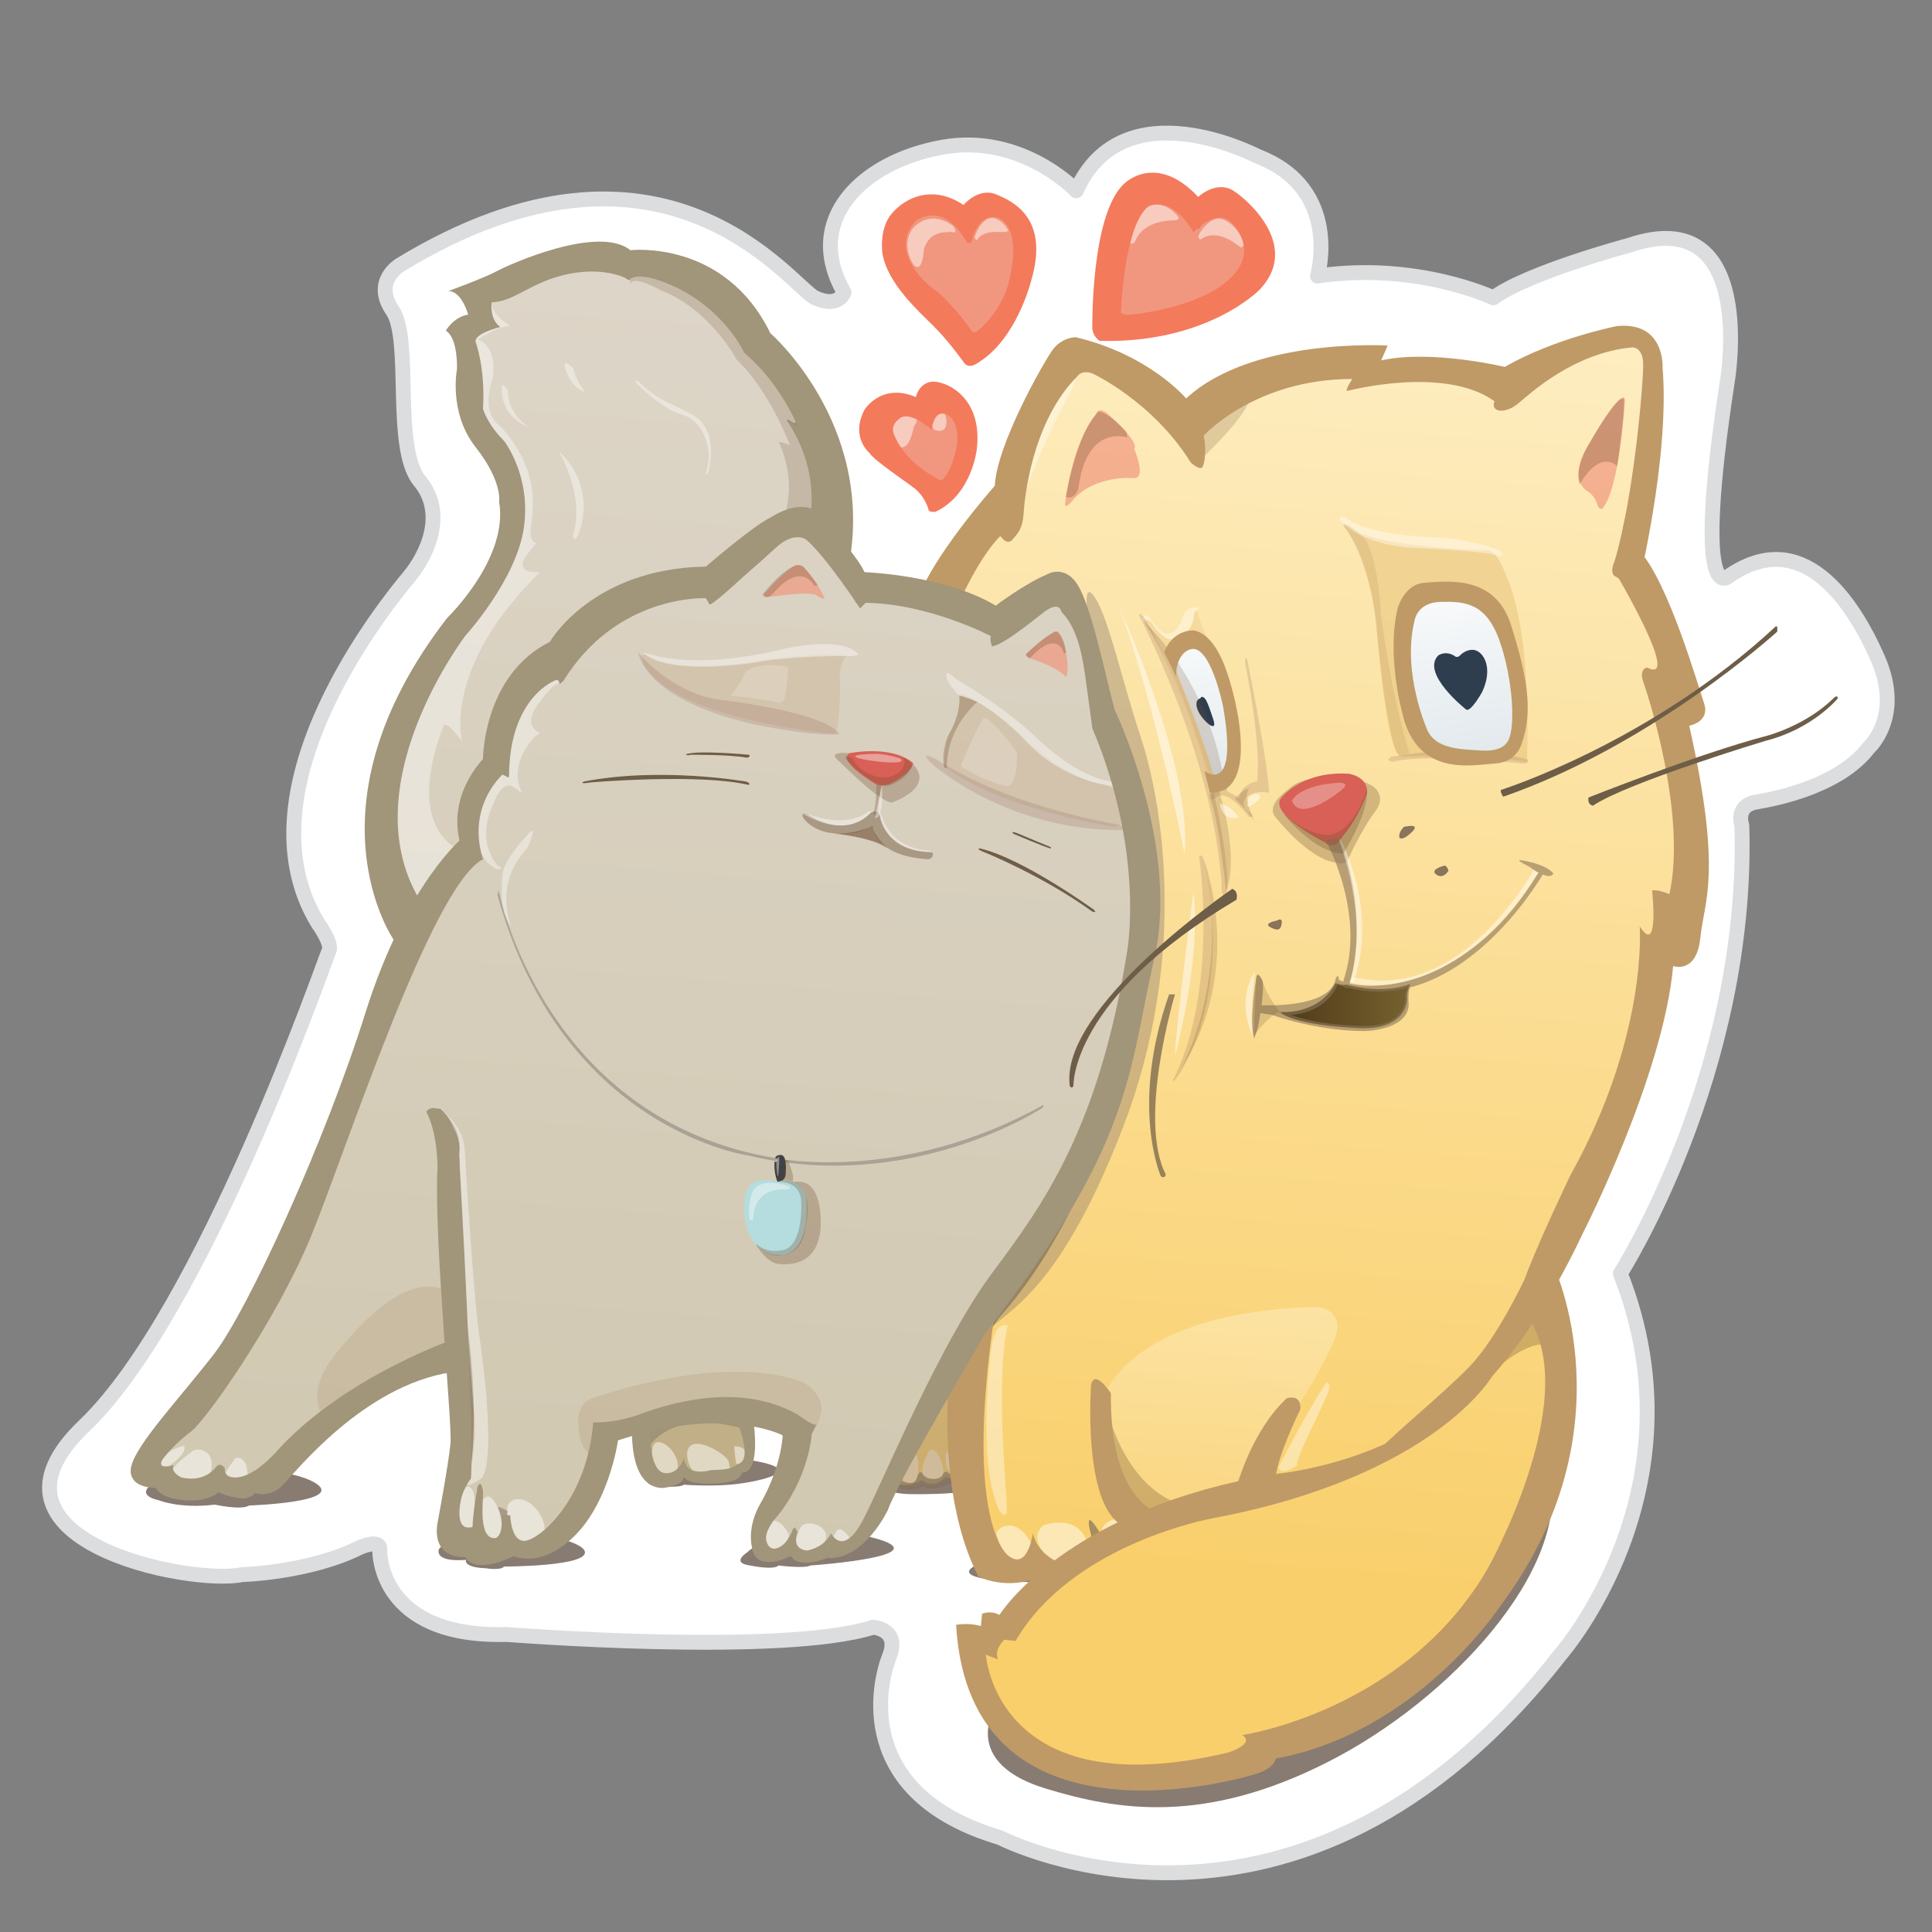 <?xml version="1.0" encoding="utf-8"?>
<!-- Generator: Adobe Illustrator 16.0.4, SVG Export Plug-In . SVG Version: 6.00 Build 0)  -->
<!DOCTYPE svg PUBLIC "-//W3C//DTD SVG 1.1//EN" "http://www.w3.org/Graphics/SVG/1.1/DTD/svg11.dtd">
<svg version="1.1" xmlns="http://www.w3.org/2000/svg" xmlns:xlink="http://www.w3.org/1999/xlink" x="0px" y="0px" width="130px"
	 height="130px" viewBox="0 0 130 130" enable-background="new 0 0 130 130" xml:space="preserve">
<rect x="0" y="0" width="130" height="130" fill="#808080" stroke="none"/>
<g id="line">
	<g>
		<path fill="#FFFFFF" stroke="#DCDDDE" stroke-linecap="round" stroke-linejoin="round" stroke-miterlimit="10" d="M25.555,104.366
			c0,0-0.122,5.857,8.542,5.614c0,0,18.55,1.464,24.652-0.488c0,0,1.831,0.122,1.099,1.953s-2.441,9.275,7.444,12.204
			c0,0,20.015,10.373,37.71-12.326c0,0,9.763-11.105,4.027-25.628c0,0,8.665-13.546,8.177-30.144c0,0-0.488-1.342,0.977-1.586
			c1.464-0.244,5.614-1.099,7.566-3.661c0,0,2.318-2.075,0.61-5.98s-5.125-9.031-10.129-5.492c0,0-2.318,1.953,0-13.18
			c0,0,2.075-12.082-6.59-9.153c0,0-6.834,1.831-9.153,3.54c0,0-5.147-2.448-11.838-1.465c0,0,1.708-5.858-4.027-8.054
			c0,0-9.031-4.76-12.204,2.318c0,0-3.661-3.905-9.031-2.929c-5.37,0.976-9.397,4.881-6.59,9.763c0,0-0.366,1.098-1.953,0.366
			c-1.587-0.732-10.129-13.059-27.947-2.197c0,0-1.831,1.098-0.488,3.051c1.343,1.953,0,9.275,1.831,11.472
			c1.831,2.197,0.488,5.004-0.732,6.468c-1.221,1.464-11.716,14.156-6.102,23.31c0,0,0.977,1.342,0.732,1.831
			c-0.244,0.488-8.421,24.286-16.476,31.974s7.079,10.739,10.618,10.007c0,0,4.515-0.122,7.933-1.831c0,0,1.373-0.61,1.342,0.122
			V104.366z"/>
	</g>
</g>
<g id="Stickers">
	<path opacity="0.6" fill="#372314" enable-background="new    " d="M10.058,100.007c0,0-0.845,0.616,0.677,0.957
		c0,0,1.352,0.563,3.72,0.281c0,0,1.802,0.395,2.31,0.057c0,0,6.762-0.223,4.34-1.579C18.68,98.372,11.073,98.709,10.058,100.007z"
		/>
	<path opacity="0.6" fill="#372314" enable-background="new    " d="M29.539,104.229c0,0-0.426,0.901,1.823,0.732
		c0,0-0.242,0.508,1.338,0.564c0,0,0.972,0.167,1.216-0.115c0,0,5.901,0.001,5.415-1.069
		C38.843,103.271,31.362,102.143,29.539,104.229z"/>
	<path opacity="0.6" fill="#372314" enable-background="new    " d="M50.303,104.435c0,0-1.182,0.73,0.169,0.902
		c0,0,1.58,0.339,1.916,0c0,0,1.747,0.225,2.143,0c0,0,9.748-0.674,3.549-2.027C58.08,103.308,51.542,103.083,50.303,104.435z"/>
	<path opacity="0.6" fill="#372314" enable-background="new    " d="M44.065,99.085c0,0-1.69,0.959,1.014,0.959
		c0,0,0.819,0,0.931-0.143c0,0,1.804,0.143,3.409-0.027c1.606-0.168,5.24-0.956,1.015-1.632S44.15,98.833,44.065,99.085z"/>
	<path opacity="0.6" fill="#372314" enable-background="new    " d="M59.38,99.734c0,0-0.211,0.76,1.858,0.803
		c2.072,0.043,6.171-0.127,4.987-1.1C65.044,98.466,60.225,97.873,59.38,99.734z"/>
	<path opacity="0.6" fill="#372314" enable-background="new    " d="M67.233,104.77c0,0-4.567,1.164,0,1.584
		c4.567,0.419,7.456-0.468,4.893-1.956C69.563,102.905,68.724,104.631,67.233,104.77z"/>
	<path opacity="0.6" fill="#372314" enable-background="new    " d="M66.598,115.706c0.006,0.198-1.204,3.115,3.71,4.625
		c4.916,1.51,10.733,2.437,19.008-1.754c8.278-4.188,16.301-12.953,14.997-19.382C104.313,99.195,66.449,111.077,66.598,115.706z"/>
	
		<linearGradient id="SVGID_1_" gradientUnits="userSpaceOnUse" x1="255.772" y1="-426.434" x2="264.07" y2="-316.183" gradientTransform="matrix(1 0 0 -1 -173 -320)">
		<stop  offset="0" style="stop-color:#F9CF6B"/>
		<stop  offset="1" style="stop-color:#FFF6DA"/>
	</linearGradient>
	<path fill="url(#SVGID_1_)" d="M63.282,41.884c0,0,3.045-6.425,4.736-8.002c0,0,0.705-3.72,2.733-6.763
		c0,0,1.352-2.029,1.268-2.959c0,0,0.337-0.366,1.015,0.085c0,0,4.847,2.197,6.707,5.072c0,0,4.34-4.396,11.891-4.339l-0.17,0.676
		c0,0,5.693-1.24,9.917,1.071l0.509-0.113c0,0,3.884-3.944,8.791-3.606c0,0,0.688,0.142,0.35,1.409c0,0-0.169,2.536-0.337,3.677
		c-0.173,1.141-0.762,7.819-1.606,9.637c0,0,3.396,5.564,3.28,8.833c0,0-0.282,0.394-1.015-0.451c0,0,3.608,10.652,0.901,16.457
		l-0.337-0.676c0,0-0.171,2.479-0.621,2.141c0,0-0.478,5.944-3.269,11.607c0,0-1.636,3.438-1.918,4.396l-0.393,0.282
		c0,0-1.522,5.129-2.366,6.143c0,0,3.492,2.198,0.956,13.186c0,0-0.845,2.088-1.465,2.706c0,0-1.804,5.917-7.326,10.259
		c0,0-4.339,3.549-10.2,4.956c0,0-4.455,3.271-11.385,1.973c0,0-7.832-0.62-8.734-9.467l1.297,0.452c0,0-0.17-1.747,0.958-1.241
		c0,0,1.973-2.762,3.495-3.721c0,0-0.734-0.392-1.017-0.847c0,0,0.337,1.579-1.917,0.905c0,0-1.747-0.058-2.536-6.425
		c0,0-1.183,0.563-1.806,0.169c0,0-0.788,0.902-1.634,0.224c0,0-1.352,0.904-2.311-0.224C58.774,98.241,56.915,53.269,63.282,41.884
		z"/>
	<path opacity="0.4" fill="#8D796C" enable-background="new    " d="M73.173,41.32c0,0-0.339-2.48,0.564-1.014
		c0.9,1.464,1.804,5.635,3.04,9.355c1.241,3.72,3.385,14.314-1.24,26.263c-4.621,11.947-8.23,12.286-9.467,14.087
		C66.073,90.011,71.258,48.195,73.173,41.32z"/>
	
		<linearGradient id="SVGID_2_" gradientUnits="userSpaceOnUse" x1="214.934" y1="-424.797" x2="222.541" y2="-325.389" gradientTransform="matrix(1 0 0 -1 -173 -320)">
		<stop  offset="0" style="stop-color:#D1C8B1"/>
		<stop  offset="1" style="stop-color:#DFD7CB"/>
	</linearGradient>
	<path fill="url(#SVGID_2_)" d="M31.274,22.893c0,0,0.787,0.957,0.787,4.508c0,0,0.17,1.297,0.845,1.748c0,0,1.325,0.931,1.537,3.34
		c0,0,0.761,3.254,0.168,4.48c0,0-0.886,2.367-2.746,4.228c0,0-3.24,3.902-3.634,6.326c0,0-0.382,1.366-0.846,2.126
		c0,0-3.042,7.312,0.34,12.596c0,0-0.889,3.17-1.27,4.057c-0.38,0.888-3.972,11.427-4.875,13.456c0,0-5.467,11.95-7.891,14.596
		c0,0-1.733,2.17-2.367,2.676c0,0-1.86,2.579-0.509,2.579c0,0,2.41,1.311,3.89,0.169c0,0,1.562,0.889,2.24,0.084
		c0,0,1.014,0.467,1.564-0.423c0,0,5.874-7.48,12.934-8.325c0,0,0.381,6.002-0.043,8.2c0,0-0.887,0.548-0.93,2.578
		c0,0-0.083,1.648,0.675,1.606l0.974-0.086c0,0,0.549,0.973,1.224,0.847c0,0,0.508-0.127,0.803-0.717c0,0,1.186,1.522,2.58-0.298
		c0,0,2.663-1.1,4.056-6.974c0,0,2.073-0.38,2.706-0.632c0,0,6.212-1.989,10.44,0.294c0,0-0.169,3.171-2.324,6.043
		c0,0-1.185,1.986,0.167,2.663c0,0,0.889,0.173,1.481-0.757c0,0,0.253,1.523,2.24,0.549c0,0,1.563,0.717,2.831-1.607
		c1.268-2.325,3.381-6.271,4.283-7.624c0.902-1.354,5.185-7.948,6.594-9.635c0,0,4.002-5.864,6.115-13.046
		c0,0,3.185-9.722,1.436-16.597c0,0-1.013-5.297-2.254-7.946c0,0-0.563-1.973-0.79-2.818c0,0-1.013-4.62-2.646-5.016
		c0,0-2.763,1.578-3.608,2.705c0,0-5.017-2.763-9.694-2.648c0,0-2.309-3.325-3.211-4.228c0,0,0.845-4.507-0.789-7.494
		c0,0-1.184-2.987-3.269-4.734c0,0-0.451-0.508-0.564-1.184c0,0-1.577-2.819-5.354-4.059c0,0-2.056-0.55-2.351,0.042
		c0,0-1.015-1.479-5.113-0.127c0,0-2.2,1.015-3.468,1.184c0,0-1.564,0.253-1.478,0.633c0,0,0.59,0.845,0.675,1.438
		C32.837,21.667,31.441,22.555,31.274,22.893z"/>
	<path fill="#C1B087" d="M43.488,95.636c0,0-0.597,3.56,1.184,4.039c0,0,1.144,0.316,1.303-0.602c0,0,0.415,0.792,2.292,0.508
		c0,0,1.112,0.062,1.4-0.574c0,0,0.858,0.189,0.763-1.271l-0.255-2.705C50.174,95.032,46.599,94.551,43.488,95.636z"/>
	<g opacity="0.7">
		<path fill="#817258" d="M67.031,42.843c0,0,2.197-2.368,4.142-3.213c0,0,1.774,0.169,3.381,7.523c0,0,0.843,2.537,1.184,3.381
			c0.338,0.846,2.786,7.947,1.521,14.541c0,0-2.141,14.792-10.029,23.585c0,0-4.169,5.862-5.41,8.341c0,0-0.79,0.112,0-1.015
			c0,0,5.522-9.018,8.002-11.946c0,0,3.384-5.158,5.41-12.061c0,0,2.255-8.116,1.578-13.076c0,0-0.675-6.425-2.256-9.919
			c0,0-0.93-2.508-1.438-4.958c0,0-0.255-1.86-1.522-3.043c0,0-0.423-0.675-1.268,0.085c0,0-2.875,2.45-3.299,2.197
			C67.031,43.265,66.523,43.181,67.031,42.843z"/>
		<path fill="#817258" d="M57.816,39.8c0,0,6.002,0.507,9.637,2.789l-0.422,0.254c0,0-4.313-2.453-9.468-2.368L57.816,39.8z"/>
		<path fill="#817258" d="M47.85,39.813c0,0,2.395-2.448,4.79-3.972c0,0,1.141-0.925,2.014,0c0,0,2.774,2.83,3.593,4.3
			c0,0-0.494,0.833-0.683,0.335c0,0-1.821-3.058-3.236-4.309c0,0-0.49-0.815-1.415,0c0,0-3.263,3.211-4.951,4.027
			C47.959,40.194,47.579,40.357,47.85,39.813z"/>
		<path fill="#817258" d="M48.349,39.404c-8.171,0.676-10.821,5.467-10.821,5.467s-3.269,1.297-4.113,6.594
			c0,0-2.537,3.269-1.408,5.692c0,0,0.9,1.634,0.225-0.056c0,0-0.845-2.31,1.408-5.016c0,0,0.168-0.282,0.451,0.197l0.14,0.029
			c0,0-0.59-4.819,3.297-6.848l0.086,0.55c0,0,0.083,0.169,0.253-0.296c0,0,2.761-5.579,10.2-5.917L48.349,39.404z"/>
		<path fill="#817258" d="M31.78,56.199c0,0-3.804,3.043-5.156,8.876c0,0-1.269,3.55-2.113,5.749c0,0-1.607,4.479-2.622,7.354
			c-1.015,2.874-7.017,15.131-9.13,17.076c0,0-2.706,2.283-2.706,4.227c0,0-0.084,0.395,0.817,0.45c0,0,0.339,0.509,2.931,0.509
			c0,0,0.846-0.06,0.958-0.343c0,0,0.169,0.395,1.521,0.343c0,0,0.563,0,0.789-0.452c0,0,0.62,0.452,1.352-0.171
			c0,0,4.959-6.932,12.624-8.451c0,0,0.675-0.45-0.17-0.395c0,0-8.002,1.747-12.792,8.68c0,0-0.226,0.507-0.901-0.112l-0.028-0.353
			c0,0-0.042-0.253-0.254,0.255c0,0-0.169,0.717-1.014,0.509c0,0-1.227,0.128-0.804-0.801c0,0,0-0.423-0.295-0.044
			c0,0-0.169,1.015-1.648,0.845c0,0-2.24,0.086-1.817-0.931l0.126-0.295c0,0-0.718,0.801-1.014,0.591c0,0-0.127-1.356,2.353-3.326
			c0,0,6.904-8.848,10.707-20.514c0,0,2.199-6.596,2.875-8.368c0,0,0.902-1.888,1.241-3.579c0,0,0.958-4.396,4.396-6.369
			L31.78,56.199z"/>
		<path fill="#817258" d="M27.468,62.792c0,0-3.381-7.017,0-13.609c0,0,0.424-0.649,0.48-1.325c0,0-0.339-1.86,4.283-7.326
			c0,0,3.155-3.55,2.421-5.805c0,0-0.562-2.198-0.675-3.438c0,0-0.169-1.465-1.464-2.198c0,0-0.845-1.408-0.676-3.72
			c0,0,0.225-1.521-0.621-2.311c0,0-0.153-0.591,1.452-1.438c0,0-0.297-0.634-0.381-0.973c0,0-0.167-0.465-0.633-0.422
			c0,0,0.338-0.296,0.931-0.509c0.591-0.21,2.535-0.507,3.423-1.056c0.886-0.548,4.396-1.563,6.254-0.464
			c0,0,2.327-0.423,5.03,1.437c2.706,1.859,3.001,3.55,3.001,3.55s0.421,0.466,0.675,0.593c0,0,2.537,2.578,3.509,6.127
			c0,0,1.31,4.312,0.211,6.13l-0.379-0.085c0,0,1.521-3.847-1.312-7.607c0,0-0.125-0.253,0.255,0.041c0,0,0.59,0.423,0.084-0.549
			c-0.506-0.971-1.353-2.705-2.789-3.677c0,0-0.423-0.549-0.675-1.057c0,0-0.298-2.495-5.538-4.522c0,0-1.607-0.422-1.901,0.169
			c0,0-0.029,0.226-0.368-0.057c0,0-0.62-1.014-3.41-0.563c0,0-2,0.253-2.902,0.958c0,0-1.354,0.789-2.704,0.93
			c0,0-0.847-0.056-0.509,0.309c0.337,0.367,0.253,0.987,0.648,1.382c0,0,0.112,0.197-0.14,0.252c0,0-1.241,0.283-1.468,0.958
			c0,0,0.493,0.479,0.493,1.748c0,0-0.294,3.507,0.845,4.438c0,0,1.185,0.379,1.522,2.577c0,0,1.099,3.804,0.34,5.115
			c0,0-1.396,3.254-3.383,5.368c-1.987,2.114-2.664,4.396-3.127,5.917c0,0-0.888,2.028-1.311,3.339
			c-0.425,1.311-1.481,7.312,0.887,10.398L27.468,62.792z"/>
		<path fill="#817258" d="M29.301,75.191c0,0,1.294,0.675,1.294,2.14c0,0-0.224,6.594,0.34,10.65c0,0,0.845,8.735,0.28,11.215
			l-0.056,0.392h0.394c0,0,0.847-3.884-0.168-10.877c0,0-0.791-7.383-0.509-10.931c0,0,0.509-1.575-1.24-3.154
			C29.639,74.627,28.906,74.401,29.301,75.191z"/>
		<path fill="#817258" d="M30.203,102.919c0,0,0.054-3.381,1.012-3.721l0.284,0.169c0,0-0.846,0.903-0.791,3.493
			c0,0-0.113,0.621,1.072,0.282l0.34,0.17v0.338C32.12,103.651,30.314,104.44,30.203,102.919z"/>
		<path fill="#817258" d="M32.12,100.158c0,0-0.677,3.717,0.618,4.169c0,0,1.24,0.282,1.408-0.45c0,0,0.453,0.392,1.185,0.392
			c0,0,0.844-0.11,1.408-0.73c0,0,2.48-0.678,4.169-7.186c0,0-0.042-0.634-0.21-0.127c-0.17,0.507-1.649,5.748-4.102,6.806
			c0,0-0.423,1.014-1.437,0.929c0,0-0.802-0.042-0.888-0.888c0,0-0.212-0.378-0.255,0.087c0,0-0.294,1.111-1.099,0.801
			c0,0-1.056-0.211-0.549-4.014C32.37,99.946,32.204,99.691,32.12,100.158z"/>
		<path fill="#817258" d="M40.289,96.1c0,0,1.917-0.169,3.157-0.677c0,0,6.763-1.974,10.481,0.394c0,0,0.338,0.072,0.508,0.114
			l-0.084,0.295c0,0-0.974-0.295-1.987-0.763C51.35,95,47.038,94.83,43.275,95.846c0,0-2.324,0.676-3.211,0.34
			C40.064,96.184,40.051,95.93,40.289,96.1z"/>
		<path fill="#817258" d="M53.929,95.816c0,0-0.452,2.875-1.69,4.849c0,0-1.973,2.366-1.016,3.999c0,0,1.691,0.565,1.974-0.111
			c0,0,1.352,0.676,2.31,0.111c0,0,1.014,0.396,1.86-0.45c0,0,1.464-0.505,4.678-7.719l-0.451-0.282c0,0-2.366,4.339-3.156,5.862
			c0,0-1.521,2.989-2.705,2.087l0.169-0.791c0,0-0.62,1.408-2.029,1.013c0,0-0.675-0.338-0.225-1.297l-0.17-0.337
			c0,0-0.62,1.974-1.464,1.746c0,0-1.521-0.392-0.112-2.705c0,0,2.311-2.311,2.197-5.748L53.929,95.816z"/>
		<path fill="#817258" d="M43.275,95.846c0,0-0.506,3.125,0.732,3.802c0,0,1.581,0.509,1.918-0.11c0,0,1.07,0.335,2.197,0.224
			c0,0,1.691,0.056,1.804-0.677c0,0,0.507,0.058,0.62-0.45c0,0,0.113-2.368-0.224-3.606l-0.508-0.113c0,0,1.128,3.836-0.055,3.945
			l-0.169-0.337c0,0-0.056,0.956-1.409,0.9c0,0-2.142,0.341-2.029-0.9l-0.28-0.112c0,0,0.111,1.294-1.072,1.072
			c0,0-1.578,0.563-1.184-3.835L43.275,95.846z"/>
	</g>
	<g opacity="0.7">
		<path fill="#817258" d="M62.919,40.983c0,0,2.748-5.146,4.501-7.017c0,0,0.708-0.722,0.708-0.254c0,0-0.472,1.364-1.29,2.358
			c0,0-2.983,3.802-3.1,5.146L62.919,40.983z"/>
		<path fill="#817258" d="M67.685,35.62c0,0-0.198-3.801,2.817-8.453c0,0,1.31-1.704,1.244-2.62c0,0,0.063-0.852,0.85-0.654
			c0,0,4.85,1.572,7.929,6.027c0,0,0.719,0.917,0.39,1.179c0,0-0.39,0.196-1.444-1.311c0,0-1.308-3.013-5.634-4.783
			c0,0-0.922-0.309-1.149-0.647c0,0-0.212-0.324-0.509-0.07c0,0-0.086,0.676-0.043,1.226c0,0-4.055,4.437-3.721,9.975
			C68.424,35.488,67.705,36.215,67.685,35.62z"/>
		<path fill="#817258" d="M79.541,28.979c0,0,3.468-3.804,11.836-4.227c0,0,0.508-0.126,0.59,0.253l-0.042,0.339
			c0,0,5.918-0.76,8.324,0.761c0,0,0.719,0.422,1.271,0.253c0,0,0.212,0.591-0.425,0.507c0,0-1.986-1.311-4.778-1.311
			c0,0-3.381-0.295-5.24,0.592c0,0-0.337,0,0.381-0.929c0,0-6.535-0.577-11.329,4.607C80.133,29.824,79.345,29.598,79.541,28.979z"
			/>
		<path fill="#817258" d="M101.098,26.865c0,0,4.736-4.649,9.553-4.058c0,0,0.761-0.027,0.704,1.267c0,0-0.281,2.143-0.393,3.889
			c-0.111,1.748-0.844,7.326-1.407,9.187c0,0-0.281,0.732-0.341,1.296c0,0-0.167,0.676-0.45-0.226c0,0,0.225-2.141,0.958-4.902
			c0,0,0.845-3.269,0.733-6.256c0,0,0.168-2.422,0.449-3.156c0,0,0.396-0.845-0.789-0.845c0,0-5.073,0.057-8.566,4.283
			C101.548,27.345,100.759,27.739,101.098,26.865z"/>
		<path fill="#817258" d="M109.128,37.263c0,0,3.297,5.072,3.467,9.637c0,0-0.253,0.591-0.843,0.085c0,0,3.466,10.06,0.589,16.4
			c0,0-0.297,0.084-0.424-0.254c0,0-0.563,3.044-0.732,4.001c-0.168,0.956-1.719,7.073-3.325,9.271c0,0-1.294,3.071-1.52,3.692
			c0,0-0.282,0.787-0.509,0.9c0,0-2.282,8.089-6.849,12.143c0,0-4.142,3.212-4.819,4.481c0,0-1.607,0.425-0.759-0.589
			c0,0,4.226-3.299,6-4.987c0,0,2.957-2.705,4.312-8.625c0,0,0.168-0.168,0.212,0.086c0,0,0.337,2.453,1.563-3.761
			c0,0,0.212-0.339,0.339-0.128c0,0,0.254,0.296,0.549-0.761c0.297-1.056,1.367-3.548,2.83-6.706c0,0,1.749-4.227,1.749-8.285
			c0,0-0.225-0.902,0.111-0.563c0,0,0.732,0.901,0.454-2.706c0,0,0-0.564,0.338,0.168c0,0,0.732,2.367,0.845-0.564
			c0,0,1.294-6.481-1.636-13.751c0,0-0.422-1.409,0.297-0.944c0,0,1.31,1.48,0.59-0.718c-0.716-2.198-1.729-5.241-3.001-6.636
			C108.959,38.151,108.875,37.305,109.128,37.263z"/>
		<path fill="#817258" d="M64.973,92.832c0,0-0.112,8,1.689,11.947c0,0,0.706,1.21,2.649,1.127c0,0,0.763,0,0.763-0.677
			c0,0,0.673,0.336,1.013,0.424l-0.256-0.59c0,0-0.675,0-1.013-1.016c0,0-0.297-0.126-0.213,0.298c0,0,0.297,1.396-0.93,1.184
			c0,0-1.688,0.127-2.366-3.085s-0.803-6.424-0.548-9.382c0,0,0.17-2.959,0.675-3.888C66.438,89.168,64.861,90.746,64.973,92.832z"
			/>
		<path fill="#817258" d="M65.002,109.879c0,0-0.423,8.96,10.312,10.145c0,0,5.072,0.845,10.565-2.03c0,0,1.1-0.506,2.199-0.845
			c0,0,11.073-3.55,14.962-14.708c0,0,2.536-2.11,2.536-10.394c0,0-0.425-5.24-2.113-5.837l-0.423,0.847
			c0,0,2.198,0.929,1.859,6.424c0,0,0,5.666-1.859,8.2c0,0-0.76,1.267-1.27,2.622c-0.508,1.352-5.494,10.903-17.158,12.847
			c0,0,0.928,0.592-1.354,1.355c0,0-15.472,5.324-17.839-8.032c0,0,0.282-0.057,1.125,0.505c0,0,0.226-1.125,0.395-1.464
			l0.676,0.114c0,0,2.283-4.06,6.594-5.581c0,0,3.494-3.326,13.526-4.338c0,0,11.215-2.648,11.243-6.566l-0.591,0.085
			c0,0,0.591,2.45-5.833,4.481c0,0-3.213,1.35-5.41,1.52c-2.198,0.171-10.651,2.201-12.597,3.89c0,0-0.673,0.423-1.013,0.592
			c-0.338,0.168-4.788,2.65-5.917,5.354c0,0-0.959-0.34-1.185,0.223l-0.169,0.79C66.27,110.075,64.748,109.343,65.002,109.879z"/>
		<path fill="#817258" d="M74.3,93.479c0,0-0.194,4.932,0.538,6.001c0,0,1.126,2.029,1.408,2.761l-0.282,0.507
			c0,0-0.791-1.859-1.578-2.875c0,0-0.903-1.745-0.452-6.251C73.934,93.62,74.047,92.604,74.3,93.479z"/>
		<path fill="#817258" d="M73.539,103.708c0,0-0.958-3.043,0.675-0.227C74.217,103.481,74.047,104.101,73.539,103.708z"/>
		<path fill="#817258" d="M84.19,99.931c0,0,0.846-3.101,2.933-5.409c0,0,0.224-0.283,0.224,0.224c0,0.508-1.466,1.406-2.085,5.016
			L84.19,99.931z"/>
		<path fill="#817258" d="M60.353,99.48c0,0,1.072,0.677,1.294,0.058c0,0,0.226-0.791,0.452-0.34c0,0,0.562,0.563,1.296,0.114
			c0,0,0.17-0.509,0.453-0.169c0,0,1.07,0.391,1.576-0.284l0.113,0.453c0,0-0.902,0.676-1.636,0.507c0,0-0.902,0.563-1.804,0.225
			c0,0-1.238,0.563-1.972-0.225L60.353,99.48z"/>
	</g>
	<path opacity="0.3" fill="#6F4E30" enable-background="new    " d="M50.914,83.814c0,0,0.646,1.153,1.491,1.241
		c0.847,0.082,2.93,0.026,2.818-3.045c-0.113-3.071-1.775-2.479-2.139-2.419C52.716,79.644,50.096,82.038,50.914,83.814z"/>
	<path opacity="0.3" fill="#6F4E30" enable-background="new    " d="M57.158,50.684c0,0-1.483-0.178-0.807,0.443
		c0.676,0.619,2.819,2.818,3.663,2.874c0,0,3.213-1.071,1.184-2.818C61.199,51.183,59.318,50.297,57.158,50.684z"/>
	<path opacity="0.5" fill="#FFFFFF" enable-background="new    " d="M32.4,101.054c0,0-0.62,2.707,0.562,2.827
		c0,0,1.014,0.24,1.014-1.077C33.977,102.808,33.188,99.664,32.4,101.054z"/>
	<path opacity="0.5" fill="#FFFFFF" enable-background="new    " d="M34.146,101.672c0,0-0.281,2.314,1.24,2.207
		c0,0,1.859-0.036,1.072-1.736C35.668,100.443,33.977,100.625,34.146,101.672z"/>
	<path opacity="0.5" fill="#FFFFFF" enable-background="new    " d="M31.16,103.084c0,0-0.678-1.804,0.226-3.041
		c0,0,0.563-0.225,0.563,1.126C31.949,102.524,31.892,103.256,31.16,103.084z"/>
	<path opacity="0.5" fill="#FFFFFF" enable-background="new    " d="M43.896,97.622c0,0-0.451,1.972,1.071,1.859
		c0,0,0.903-0.282,0.563-1.294C45.191,97.17,43.896,96.495,43.896,97.622z"/>
	<path opacity="0.5" fill="#FFFFFF" enable-background="new    " d="M46.234,97.789c0,0-0.084,1.648,1.566,1.607
		c1.647-0.042,1.31-0.589,1.226-1.055C48.939,97.873,46.362,96.269,46.234,97.789z"/>
	<path opacity="0.5" fill="#FFFFFF" enable-background="new    " d="M49.406,97.325c0,0,0.084,1.944,0.466,1.396
		C50.251,98.169,50.462,97.281,49.406,97.325z"/>
	<path opacity="0.3" fill="#57504E" enable-background="new    " d="M43.404,95.76c0,0,3.887-1.182,6.678-0.8l0.295,1.311
		c0,0-4.861-1.903-6.931,1.354C43.446,97.622,43.191,96.479,43.404,95.76z"/>
	<path opacity="0.3" fill="#472D25" enable-background="new    " d="M33.556,101.551c0,0,0.761,2.326-0.467,2.662
		c0,0,0.549,0.339,1.228-0.336l0.465,0.253c0,0-0.846-0.52-0.636-2.458C34.146,101.672,33.302,101.17,33.556,101.551z"/>
	<path opacity="0.5" fill="#FFFFFF" enable-background="new    " d="M51.646,102.524c0,0-0.845,1.647,0.126,1.901
		c0,0,1.101,0.381,1.313-1.184C53.084,103.243,52.364,101.805,51.646,102.524z"/>
	<path opacity="0.5" fill="#FFFFFF" enable-background="new    " d="M53.843,102.819c0,0-0.758,1.522,0.254,1.608
		c1.014,0.083,1.775-0.803,1.396-1.398C55.111,102.438,54.097,102.312,53.843,102.819z"/>
	<path opacity="0.5" fill="#FFFFFF" enable-background="new    " d="M56.295,103.031c0,0-1.014,1.521-0.127,1.268
		c0.887-0.254,1.522-0.631,0.423-1.396C56.591,102.903,56.335,102.903,56.295,103.031z"/>
	<path opacity="0.5" fill="#FFFFFF" enable-background="new    " d="M12.844,97.747c0,0-2.114,1.354-0.972,1.86
		c1.14,0.508,2.239,0.422,2.367-0.887C14.366,97.411,13.055,97.368,12.844,97.747z"/>
	<path opacity="0.5" fill="#FFFFFF" enable-background="new    " d="M15.717,98.297c0,0-1.309,1.479-0.126,1.606
		c1.183,0.126,1.141-0.382,1.014-1.142C16.48,98.001,15.802,97.959,15.717,98.297z"/>
	<path opacity="0.5" fill="#FFFFFF" enable-background="new    " d="M10.646,99.099c0,0,2.072-1.14,1.733-1.818
		C12.378,97.281,10.393,97.706,10.646,99.099z"/>
	<path opacity="0.5" fill="#FFFFFF" enable-background="new    " d="M17.113,99.014c0,0,0.508,1.525,1.142,0.427
		C18.888,98.342,17.282,98.592,17.113,99.014z"/>
	<path opacity="0.5" fill="#FFFFFF" enable-background="new    " d="M67.115,103.369c0,0,0.508,2.311,1.577,2.199
		c0,0,1.636,0,0.62-1.857C68.299,101.848,66.719,102.919,67.115,103.369z"/>
	<path opacity="0.5" fill="#FFFFFF" enable-background="new    " d="M71.06,105.285c0,0-2.142-1.577-0.846-2.648
		c0,0,2.31-0.9,2.989,1.24C73.203,103.877,71.51,105.06,71.06,105.285z"/>
	<path opacity="0.5" fill="#FFFFFF" enable-background="new    " d="M74.26,103.285c0,0-0.466-0.589,0.59-1.014
		c0,0,0.59-0.256,0.929,0.042C75.779,102.312,74.893,103.199,74.26,103.285z"/>
	<path opacity="0.5" fill="#FFFFFF" enable-background="new    " d="M61.367,97.873c0,0-1.142,1.648-0.38,1.861
		c0.76,0.211,0.845-0.422,0.802-1.437C61.789,98.297,61.621,97.537,61.367,97.873z"/>
	<path opacity="0.5" fill="#FFFFFF" enable-background="new    " d="M62.339,98.001c0,0-0.802,1.394,0.296,1.521
		c1.099,0.127,0.887-0.76,0.633-1.353C63.269,98.169,62.717,96.86,62.339,98.001z"/>
	<path opacity="0.5" fill="#FFFFFF" enable-background="new    " d="M63.65,98.085c0,0-0.213,1.14,0.887,1.058
		c1.1-0.088,0.634-0.551,0.253-1.1C64.411,97.493,63.396,97.578,63.65,98.085z"/>
	<path fill="#D96056" d="M57.158,50.684c0,0,2.812-0.592,4.291,0.666c0,0-0.14,0.509-0.759,0.904c0,0-1.226,1.028-1.943,0.395
		C58.748,52.648,56.332,51.212,57.158,50.684z"/>
	<path opacity="0.7" fill="#F1977F" enable-background="new    " d="M71.664,33.934c0,0,0.423-4.019,2.046-5.993
		c0,0,0.14-0.635,0.774-0.141c0,0,2.256,1.974,1.833,2.398c0,0,0.847,1.974,0,1.974c0,0-2.82-0.282-4.301,1.691
		C72.016,33.864,71.664,34.216,71.664,33.934z"/>
	<path opacity="0.7" fill="#F1977F" enable-background="new    " d="M106.805,33.044c0,0-1.195-0.629-0.189-2.639
		c0,0,3.014-5.403,2.702-3.079c0,0-0.378,5.654-1.508,6.911c0,0-0.252,0.125-0.378-0.439
		C107.432,33.797,107.243,33.295,106.805,33.044z"/>
	<path opacity="0.7" fill="#F1977F" enable-background="new    " d="M69.11,43.965c0,0,0.895-0.915,1.693-1.354
		c0,0,0.255-0.325,0.521,0.057c0.265,0.381,0.697,2.06,0.425,2.911c0,0-0.416-0.619-2.455-1.286
		C69.294,44.293,68.877,44.072,69.11,43.965z"/>
	<path opacity="0.7" fill="#F1977F" enable-background="new    " d="M51.494,39.894c0,0,1.08-1.269,1.973-1.832
		c0,0,0.188-0.142,0.517,0.046c0.33,0.187,1.223,1.457,1.503,2.162c0,0-0.093,0.093-0.516-0.188
		c-0.423-0.282-1.784-0.094-3.337,0.094C51.633,40.175,51.258,40.082,51.494,39.894z"/>
	
		<linearGradient id="SVGID_3_" gradientUnits="userSpaceOnUse" x1="259.124" y1="-387.671" x2="267.912" y2="-387.671" gradientTransform="matrix(1 0 0 -1 -173 -320)">
		<stop  offset="0" style="stop-color:#4E3918"/>
		<stop  offset="1" style="stop-color:#76612F"/>
	</linearGradient>
	<path fill="url(#SVGID_3_)" d="M86.124,68.107c-0.039-0.033,2.556,0.284,3.745-1.953c0,0,0.585,0.196,0.709,0.089
		c0,0,2.292,0.729,4.333-0.036c0,0-0.284,0.426-0.233,1.066c0,0,0,1.971-3.05,1.915C91.626,69.19,87.28,69.065,86.124,68.107z"/>
	<path opacity="0.3" fill="#6F4E30" enable-background="new    " d="M86.735,53.079c0,0-1.479,0.979-1.002,1.772
		c0.115,0.193,2.351,3.005,4.201,3.197c0,0,0.694,0.271,0.849-0.386c0,0,0.963-2.081,1.851-3.197c0,0,0.884-1.233-0.848-1.85
		C91.783,52.617,88.045,51.73,86.735,53.079z"/>
	<path fill="#D96056" d="M86.235,53.657c0,0,1.386-1.799,4.521-1.593c0,0,1.283,0.155,1.233,1.286c0,0-0.512,1.591-1.645,2.928
		c0,0-0.461,1.027-1.183,0.41C89.162,56.688,85.258,54.737,86.235,53.657z"/>
	<path opacity="0.4" fill="#DEB66B" enable-background="new    " d="M90.413,35.403c0,0,1.617,1.588,2.182,6.541
		c0,0,0.598,8.015,1.549,8.886c0,0,0.176,0.151,0.525,0.076c0,0,4.503-0.152,7.947,0.339c0,0,0.179,0.151,0.145-0.377
		c-0.034-0.531,0.422-8.356-1.582-12.554c0,0-0.493-1.285-1.061-1.285c0,0-6.821-0.151-8.825-1.286
		C91.293,35.743,90.236,34.873,90.413,35.403z"/>
	<path opacity="0.2" fill="#DDAC70" enable-background="new    " d="M76.965,41.829c0,0,3.162,4.984,4.537,11.446
		c0,0,0.479-0.376,1.066-0.034c0,0,1.278-3.668-0.265-7.79c0,0-1.695-3.66-1.731-4.354c0,0-0.192-0.116-0.232,0.231
		c-0.037,0.347-0.075,1.503-1.616,1.695c0,0-0.229,0.193-1.235-1.118C77.488,41.904,76.904,41.406,76.965,41.829z"/>
	
		<linearGradient id="SVGID_4_" gradientUnits="userSpaceOnUse" x1="272.138" y1="-371.515" x2="269.826" y2="-356.568" gradientTransform="matrix(1 0 0 -1 -173 -320)">
		<stop  offset="0" style="stop-color:#E1E8EC"/>
		<stop  offset="1" style="stop-color:#FFFFFF"/>
	</linearGradient>
	<path fill="url(#SVGID_4_)" d="M96.099,50.305c0,0-0.579-0.078-0.963-1.888c-0.386-1.811-1.731-7.898,1.078-8.169
		c0,0,3.545-0.616,4.585,1.427c1.038,2.042,1.927,8.824,0.5,8.938C101.3,50.612,97.292,51.114,96.099,50.305z"/>
	<path fill="#2F3E4F" d="M98.666,47.755c0,0-3.08-2.418-1.893-3.649c0,0,0.531-0.395,1.187,0.089c0,0,0.176,0.043,0.295-0.103
		c0.116-0.146,0.82-0.675,1.376-0.118c0.557,0.557,0.586,1.583,0.088,2.609C99.719,46.583,98.986,47.901,98.666,47.755z"/>
	
		<linearGradient id="SVGID_5_" gradientUnits="userSpaceOnUse" x1="255.019" y1="-374.159" x2="252.708" y2="-359.213" gradientTransform="matrix(1 0 0 -1 -173 -320)">
		<stop  offset="0" style="stop-color:#E1E8EC"/>
		<stop  offset="1" style="stop-color:#FFFFFF"/>
	</linearGradient>
	<path fill="url(#SVGID_5_)" d="M79.493,43.177c0,0-0.811,0.809-0.27,2.197c0.54,1.387,1.964,4.932,2.427,6.819
		c0,0,0.039,0.309,0.422,0.27c0,0,0.618,0.115,0.656-2.119c0.04-2.235-0.461-5.125-2.081-7.051
		C80.647,43.292,80.185,42.754,79.493,43.177z"/>
	<path fill="#2F3E4F" d="M80.789,46.979c0,0-0.463,0.077-0.206,0.77c0.256,0.694,1.413,1.721,1.052,0.643
		c-0.357-1.079-0.488-1.413-0.692-1.49C80.943,46.901,80.789,46.849,80.789,46.979z"/>
	<path opacity="0.4" fill="#FFFFFF" enable-background="new    " d="M90.165,34.994c0,0,1.146,1.568,4.731,1.864
		c0,0,5.638,0.212,5.994,0.594c0,0,0.315-0.127,0.079-0.339c-0.239-0.212-2.407-0.933-4.849-0.975c0,0-4.182-0.127-5.641-1.356
		C90.48,34.782,90.087,34.654,90.165,34.994z"/>
	<path opacity="0.4" fill="#FFFFFF" enable-background="new    " d="M76.965,41.829c0,0,0.253-0.271,0.522,0.076
		c0,0,0.769,1.348,1.579,1.079c0,0,1.272-0.423,1.272-1.656c0,0,0-0.212,0.232-0.231c0,0,0.151-0.192,0.036-0.211
		c-0.112-0.02-0.791-0.116-1.024,0.655c-0.227,0.771-0.749,1.215-1.192,1.06s-0.887-0.809-1.079-1.079
		C77.122,41.25,76.693,41.502,76.965,41.829z"/>
	<path opacity="0.2" fill="#8E5C50" enable-background="new    " d="M93.631,50.92c0,0,5.048-1.001,9.174,0.193
		c0,0,0.188,0.231-0.307,0.27c0,0-6.437-0.732-8.785-0.116C93.709,51.269,93.132,51.153,93.631,50.92z"/>
	<path opacity="0.2" fill="#8E5C50" enable-background="new    " d="M82.229,60.079c-0.358-8.784-5.601-18.701-5.601-18.701
		s0-0.205,0.36,0.155c0,0,4.78,7.81,5.599,17.415c0,0-0.013,2.337-0.282,1.297L82.229,60.079z"/>
	<path opacity="0.2" fill="#8E5C50" enable-background="new    " d="M83.923,44.371c0,0,1.464,7.244,1.464,8.978
		c0,0-0.732-0.193-1.311,0.153c0,0-1.002,0.539,0.154,1.271c0,0,0.113,0.27-0.192,0.193c0,0-1.426-1.965-2.197-1.31l-0.307,0.154
		c0,0-0.309-1.502,1.85-0.115c0,0,0.079-0.925,1.197-1.118c0,0,0.386-1.926-0.81-8.014C83.768,44.564,83.806,44.025,83.923,44.371z"
		/>
	<path opacity="0.2" fill="#8E5C50" enable-background="new    " d="M78.991,72.562c3.03-6.165,1.692-14.949,1.692-14.949
		s0.153-0.205,0.309,0.206c0.152,0.411,2.003,8.374-1.595,14.384c0,0-0.54,0.795-0.461,0.463L78.991,72.562z"/>
	<g opacity="0.6">
		<path fill="#8A745A" d="M89.37,56.894c0,0,2.515,4.727,1.025,9.093c0,0,0.053,0.822,0.361,0.359c0,0,1.541-4.058-0.564-9.915
			C90.191,56.432,88.855,56.328,89.37,56.894z"/>
		<path fill="#8A745A" d="M84.54,65.73c0,0-0.515,3.031-0.154,4.162c0,0,0.206-0.463,0.307-1.028c0,0,0.413-2.158,0.257-2.876
			C84.95,65.987,84.643,65.268,84.54,65.73z"/>
		<path fill="#8A745A" d="M84.746,67.631c0,0,4.778,0.308,5.139-1.798c0,0,0.204-0.462,0.204,0.206c0,0-0.77,3.031-5.394,2.106
			L84.746,67.631z"/>
		<path fill="#8A745A" d="M89.885,65.833c0,0,1.078,0.667,3.081,0.462c0,0,6.112-0.104,10.531-7.553c0,0,0.258-0.102,0.308,0.103
			c0,0-5.806,10.171-13.873,7.398L89.885,65.833z"/>
		<path fill="#8A745A" d="M102.264,57.869c0,0,1.669,0.205,2.257,0.899c0,0-0.024,0.155-0.306,0.181c0,0-0.462,0-1.335-0.642
			C102.88,58.307,102.032,57.896,102.264,57.869z"/>
		<path fill="#8A745A" d="M85.619,68.3c0,0,2.965,1.078,6.203,1.078c0,0,2.851-0.039,2.966-1.734c0,0-0.076-1.037,0.113-1.194
			c0,0-0.346-0.116-0.346,0.656c0,0,0.155,1.849-2.62,1.927c0,0-3.432,0.038-5.626-0.961C86.311,68.067,85.462,67.952,85.619,68.3z"
			/>
	</g>
	<path opacity="0.2" fill="#BB9360" enable-background="new    " d="M43.477,44.07c0,0,1.96,1.47,8.261,0.28
		c0,0,3.992-0.489,5.182-0.21c0,0-0.35,0.489-0.422,1.19c0,0,0.143,2.66-0.278,4.06c0,0-10.92-0.91-12.951-4.76
		C43.268,44.628,42.989,43.79,43.477,44.07z"/>
	<path opacity="0.2" fill="#BB9360" enable-background="new    " d="M65.04,46.801c0,0,2.38,1.259,3.989,2.939
		c1.611,1.68,4.129,3.01,5.181,3.01c0,0,0.841,0.141,1.261,1.19c0,0,0.631,1.61-0.559,1.68c0,0-7.211-1.05-11.202-3.921
		c0,0-0.63-0.21,0-2.1c0,0,0.98-1.26,0.84-2.8C64.55,46.801,64.48,46.52,65.04,46.801z"/>
	<path opacity="0.2" fill="#8E5C50" enable-background="new    " d="M42.917,43.86c0,0,2.169,2.729,5.46,3.22
		c0,0,7.001,0.77,8.121,2.31c0,0-1.106,0.216-4.769-0.461C51.73,48.929,43.967,47.75,42.917,43.86z"/>
	<path opacity="0.2" fill="#8E5C50" enable-background="new    " d="M62.662,51.353c0,0,4.962,4.564,12.908,4.507
		c0,0,1.014-0.113,0.225-0.282c0,0-7.496-1.07-12.738-4.452C63.057,51.126,61.705,50.393,62.662,51.353z"/>
	<path opacity="0.6" fill="#8A745A" enable-background="new    " d="M62.552,57.325c-3.045-0.113-3.326-2.423-3.326-2.423
		c-0.17-0.508-0.62-0.225-0.62-0.225c-1.917,1.915-4.339,0.057-4.339,0.057s-0.338-0.141-0.254,0.239c0,0,0.381,0.718,1.564,1.015
		c0,0,1.606,0.379,2.831-0.254c0,0,0.297-0.212,0.341,0.042c0,0,0.21,1.776,3.551,2.029c0,0,0.313,0.063,0.419-0.147
		c0,0,0.172-0.296-0.084-0.316L62.552,57.325z"/>
	<path opacity="0.4" fill="#FFFFFF" enable-background="new    " d="M43.783,44.027c0,0,2.989,1.126,9.074-0.396
		c0,0,3.495-0.789,4.735,0.226c0,0,0.628,0.339-0.672,0.282c0,0-3.893,0-6.147,0.45c0,0-5.514,0.875-7.295-0.52
		C43.477,44.07,42.825,43.801,43.783,44.027z"/>
	<path opacity="0.4" fill="#FFFFFF" enable-background="new    " d="M64.354,45.717c0,0,3.043,1.691,5.41,3.945
		c0,0,2.761,2.762,5.186,2.931c0,0,0.732,0.282-0.17,0.282c0,0-3.101-0.282-5.58-2.817c0,0-2.763-3.019-4.65-3.256
		c0,0-0.986-0.915-0.874-1.479C63.677,45.322,63.734,45.097,64.354,45.717z"/>
	<path opacity="0.2" fill="#A6835B" enable-background="new    " d="M40.08,98.068c0,0-1.177-0.262-1.177-2.355
		c0,0-0.099-1.241,0.883-1.605c0,0,8.667-3.171,14.229-1.111c0,0,1.273,0.589,1.273,1.895c0,0-0.227,1.504-1.208,2.159
		c0,0-0.1-0.75,0.131-0.979c0,0-1.113-0.589-1.833-0.788c0,0-2.845-1.731-10.073,0.655c0,0-0.885,0.194-1.538,0.226
		C40.767,96.17,40.539,97.675,40.08,98.068z"/>
	<path opacity="0.2" fill="#A6835B" enable-background="new    " d="M21.975,95.593c0,0-1.775-1.566,0.632-4.524
		c2.412-2.958,5.623-6.043,8.369-3.635c0,0,0.339,3.213,0.255,3.593C31.231,91.026,25.777,92.421,21.975,95.593z"/>
	
		<linearGradient id="SVGID_6_" gradientUnits="userSpaceOnUse" x1="254.144" y1="-425.905" x2="255.666" y2="-403.082" gradientTransform="matrix(1 0 0 -1 -173 -320)">
		<stop  offset="0" style="stop-color:#FADA8B"/>
		<stop  offset="0.776" style="stop-color:#FFF6DA"/>
	</linearGradient>
	<path opacity="0.4" fill="url(#SVGID_6_)" enable-background="new    " d="M74.227,94.107c0,0,1.499-5.815,14.357-6.167
		c0,0,2.115,0.089,1.144,2.38c0,0-1.586,3.523-3.963,6.43c0,0-1.292,2.28-1.292,3.123c0,0-5.748,1.129-8.171,2.482
		c0,0-1.973-2.424-2.085-4.508C74.217,97.848,74.067,94.481,74.227,94.107z"/>
	<path opacity="0.4" fill="#8D796C" enable-background="new    " d="M60.395,99.734c0,0,3.297-6.552,4.609-7.905
		c0,0-0.044,5.582,0.379,7.354c0,0-0.379,0.59-1.605,0.381c0,0-0.635,0.633-1.649,0.339C62.127,99.904,60.902,100.198,60.395,99.734
		z"/>
	<path fill="#8A745A" d="M94.476,55.634c0,0-0.395,0.339-0.311,0.733c0,0,0.112,0.169,0.48-0.083
		C94.646,56.284,95.998,55.326,94.476,55.634z"/>
	<path fill="#8A745A" d="M97.153,58.256c0,0-0.988,0.254-0.509,0.591c0.479,0.339,0.818-0.252,0.818-0.252
		S97.376,58.199,97.153,58.256z"/>
	<path fill="#8A745A" d="M85.909,61.947c0,0-0.956,0.168-0.421,0.451c0.534,0.283,0.704,0.142,0.757-0.281
		C86.305,61.693,85.909,61.947,85.909,61.947z"/>
	<path fill="#6E5D47" d="M39.727,52.648c0,0,7.326-0.621,10.65,0.169c0,0,0.169-0.114-0.168-0.226c0,0-5.751-1.015-10.932,0
		c0,0-0.311,0.169,0.28,0.084L39.727,52.648z"/>
	<path fill="#6E5D47" d="M66.327,57.382c0,0,3.887,1.578,7.155,3.945c0,0,0.355,0.155,0.142-0.099c0,0-4.774-3.465-7.692-4.142
		c0,0-0.307,0.013,0.255,0.239L66.327,57.382z"/>
	<path fill="#6E5D47" d="M68.213,56.114c0,0,1.985,0.845,2.453,0.973c0,0,0.168-0.015-0.058-0.127c0,0-1.718-0.704-2.172-0.902
		C68.439,56.058,67.904,55.861,68.213,56.114z"/>
	<path fill="#6E5D47" d="M46.459,50.788c0,0,2.622-0.028,3.804,0.198c0,0,0.282-0.057,0.142-0.198c0,0-3.523-0.337-4.255-0.028
		C46.15,50.76,46.208,50.874,46.459,50.788z"/>
	<path opacity="0.2" fill="#6F4E30" enable-background="new    " d="M76.965,41.829c0,0,4.18,3.634,5.364,10.481l0.238,0.931
		c0,0-0.66-0.296-0.875,0.041C81.696,53.282,79.673,45.507,76.965,41.829z"/>
	<path opacity="0.2" fill="#6F4E30" enable-background="new    " d="M82.036,53.239c0,0,1.397,4.27,0.467,6.763
		c0,0-0.509-5.115-1.141-6.466C81.359,53.536,81.318,53.155,82.036,53.239z"/>
	<path opacity="0.2" fill="#6F4E30" enable-background="new    " d="M83.094,53.747c0,0,0.843,0.762,1.35,1.564
		c0,0-0.893-1.748-0.379-2.24C84.065,53.071,83.727,52.986,83.094,53.747z"/>
	<path opacity="0.2" fill="#6F4E30" enable-background="new    " d="M84.54,65.73l-0.181,3.938c0,0,1.278-1.598,1.766-1.561
		c0,0-0.921-1.124-1.174-2.12C84.95,65.987,84.606,65.455,84.54,65.73z"/>
	<path opacity="0.2" fill="#6F4E30" enable-background="new    " d="M79.457,71.923c0,0,3.413-6.001,1.538-14.102
		C80.995,57.818,83.852,65.16,79.457,71.923z"/>
	<path opacity="0.5" fill="#FFFFFF" enable-background="new    " d="M84.585,53.409c0,0-0.647,0.056-0.62,0.535
		c0,0-0.114,0.508,0.168,0.31C84.417,54.058,85.176,53.578,84.585,53.409z"/>
	<path opacity="0.5" fill="#FFFFFF" enable-background="new    " d="M79.063,71.076c0,0,1.804-6.651,1.242-11.046
		C80.302,60.03,79.118,68.992,79.063,71.076z"/>
	<path opacity="0.5" fill="#FFFFFF" enable-background="new    " d="M82.078,54.086c0,0,0.676,0.042,1.268,0.888
		C83.346,54.973,82.33,55.438,82.078,54.086z"/>
	<path opacity="0.5" fill="#FFFFFF" enable-background="new    " d="M75.315,40.899c0,0,4.902,10.565,4.396,16.568
		C79.711,57.467,77.683,47.153,75.315,40.899z"/>
	<path opacity="0.5" fill="#FFFFFF" enable-background="new    " d="M90.108,56.58c0,0,2.071,5.072,0.718,9.51l0.211,0.042
		c0,0,1.855-4.057-0.847-9.7L90.108,56.58z"/>
	<path opacity="0.5" fill="#FFFFFF" enable-background="new    " d="M90.827,66.088c0,0,6.605,2.104,12.67-7.346l-0.312-0.195
		c0,0-4.846,9.014-12.131,7.193L90.827,66.088z"/>
	<path opacity="0.5" fill="#FFFFFF" enable-background="new    " d="M84.438,65.356c0,0-0.44,3.603-0.053,4.535
		C84.385,69.89,83.048,67.611,84.438,65.356z"/>
	<path opacity="0.3" fill="#FFFFFF" enable-background="new    " d="M86.932,53.854c0,0,0.518-1.047,3.201-1.188
		c0,0,0.652-0.009,0.266,0.372C90.016,53.418,87.406,55.385,86.932,53.854z"/>
	<path opacity="0.3" fill="#6F4E30" enable-background="new    " d="M86.333,54.734c0,0,2.087,2.676,4.058,2.704
		c0,0,1.802-2.846,1.576-4.338c0,0-0.706,2.592-2.309,3.043C89.658,56.143,88.306,56.509,86.333,54.734z"/>
	<path opacity="0.1" fill="#6F4E30" enable-background="new    " d="M90.413,35.403c0,0,1.827,2.259,2.232,7.032
		c0,0,0.743,7.987,1.495,8.395l0.696-0.151c0,0-1.099-3.285-1.904-9.237c0,0-0.172-4.028-1.154-5.269
		C91.778,36.174,90.487,35.067,90.413,35.403z"/>
	<path opacity="0.2" fill="#6F4E30" enable-background="new    " d="M80.808,30.895c0,0,3.327-3.042,3.383-4.395
		c0,0-3.493,1.748-4.056,2.76C80.133,29.26,80.021,30.726,80.808,30.895z"/>
	<path opacity="0.3" fill="#6F4E30" enable-background="new    " d="M71.711,33.441c0,0,0.751-4.418,2.21-5.736
		c0,0,0.609-0.046,1.878,1.363l0.05,0.377c0,0-2.727-0.988-3.291,3.432C72.557,32.877,72.367,33.628,71.711,33.441z"/>
	<path opacity="0.3" fill="#6F4E30" enable-background="new    " d="M106.3,32.583c0,0-0.502-0.921,0.797-3.016
		c0,0,1.675-2.974,2.179-2.723l-0.043,1.047c0,0-0.251,2.514-0.419,3.478C108.813,31.369,107.725,30.154,106.3,32.583z"/>
	<path opacity="0.3" fill="#6F4E30" enable-background="new    " d="M51.31,39.998c0,0,2-2.554,2.769-1.845
		c0,0,0.771,0.923,0.956,1.23l-0.249,0.03c0,0-0.83-1.754-2.799,0.554C51.987,39.967,51.527,40.428,51.31,39.998z"/>
	<path opacity="0.3" fill="#6F4E30" enable-background="new    " d="M69.041,44.002c0,0,1.724-1.638,2.102-1.485
		c0,0,0.451,0.313,0.594,1.41l-0.139,0.05c0,0-0.402-1.741-2.305,0.318C69.294,44.293,68.997,44.174,69.041,44.002z"/>
	<path opacity="0.3" fill="#6F4E30" enable-background="new    " d="M57.168,50.93c0,0-0.479-0.169-0.225,0.168
		c0.255,0.338,2.057,2.056,2.903,1.748c0,0,1.015-0.31,1.408-1.071c0,0,0.45-0.311-0.452-0.789c0,0,0.423,0.958-1.098,1.324
		c0,0-1.634,0.141-2.368-1.324L57.168,50.93z"/>
	<path opacity="0.4" fill="#FFFFFF" enable-background="new    " d="M58.718,50.731c0,0-1.634,0.028-1.042,0.255
		c0.591,0.225,3.55,0.563,2.903,0.056C60.578,51.042,59.563,50.675,58.718,50.731z"/>
	<path opacity="0.4" fill="#FFFFFF" enable-background="new    " d="M54.097,54.79c0,0,2.734,1.775,4.508-0.113l0.169-0.112
		l-0.337,0.027c0,0-1.297,1.267-4.17,0.141C54.266,54.733,53.899,54.593,54.097,54.79z"/>
	<path opacity="0.4" fill="#FFFFFF" enable-background="new    " d="M59.169,54.761c0,0,0.211,2.537,3.466,2.58
		c0,0,0.106-0.063-0.125-0.105c-0.235-0.042-2.475-0.063-3.192-2.367C59.317,54.868,59.062,54.529,59.169,54.761z"/>
	<path opacity="0.6" fill="#6F4E30" enable-background="new    " d="M56.068,56.086c0,0,2.592,0.226,3.636,0.986
		c0,0-0.956-0.845-0.987-1.493C58.718,55.579,57.59,56.17,56.068,56.086z"/>
	<path opacity="0.3" fill="#6F4E30" enable-background="new    " d="M63.522,51.633c0,0-0.168-1.267,0.423-2.409
		c0,0,0.704-1.173,0.604-2.424c0,0,0.749,0.227,1.213,0.437c0,0-2.075,1.655-2.053,4.463L63.522,51.633z"/>
	<path opacity="0.2" fill="#FFFFFF" enable-background="new    " d="M50.166,45.209c0,0-0.424,1.015-1.014,1.606
		c0,0,2.07,0.169,3.212,0.464c0,0,0.38,0.084,0.464-0.464c0.085-0.549,0.256-1.648,0.169-1.945
		C52.998,44.872,51.18,44.449,50.166,45.209z"/>
	<path opacity="0.2" fill="#FFFFFF" enable-background="new    " d="M66.098,48.422c0,0-1.011,1.902-1.434,3.128
		c0,0,1.434,1.013,3.125,1.353c0,0,0.72,0,0.633-2.283C68.424,50.619,66.397,47.788,66.098,48.422z"/>
	<path opacity="0.4" fill="#FFFFFF" enable-background="new    " d="M30.928,57.17c0,0-3.8-1.268-1.066-8.4
		c0,0,0.058-0.053,0.311,0.074c0,0,0.72,0.677,0.93,1.099c0,0-1.437-4.903,5.241-11.454c0,0-1.985,0.212-0.803-1.268l0.549-0.677
		c0,0-0.509-0.042-0.379-1.056c0.126-1.015,0.759-3.762-2.073-6.847c0,0-1.31-0.676-0.508-3.085c0,0,0.466-2.155-0.969-2.705
		c0,0,1.182-0.844,2.155-0.929c0,0-1.099-0.635-1.227-1.396c0,0-0.274-0.38-0.57-0.38c0,0,0.424,1.248,0.635,1.585
		c0,0,0.062,0.106-0.147,0.19c0,0-1.185,0.463-1.439,0.951c0,0,0.657,0.931,0.487,2.325c-0.169,1.395,0.189,3.212,0.655,3.678
		c0,0,1.436,0.761,1.688,2.578c0,0,0.868,3.424,0.614,4.438c0,0-0.274,2.156-2.746,5.221c0,0-3.221,3.282-3.953,6.748
		c0,0-0.901,2.396-1.184,3.016c0,0-2.311,7.411,0.62,10.821C27.75,61.693,29.626,57.971,30.928,57.17z"/>
	<path opacity="0.4" fill="#FFFFFF" enable-background="new    " d="M29.864,74.854c0,0,1.295,0.902,1.41,2.536
		c0,0,0.562,9.692,0.957,12.342c0,0,1.24,8.002,0.223,9.693c0,0-1.407,1.015-0.901,0.168c0,0,0.452-2.139,0.395-3.773
		c0,0-0.45-6.366-0.674-7.831c0,0-0.509-7.328-0.396-10.146c0,0,0.282-1.688-1.013-2.649L29.864,74.854L29.864,74.854z"/>
	<path opacity="0.3" fill="#424143" enable-background="new    " d="M33.556,59.918c0,0,2.958,15.385,18.597,18.006
		c0,0,8.452,1.774,18.004-3.551c0,0,0.198,0-0.057,0.198c0,0-8.82,5.801-19.725,3.184c0,0-12.567-1.719-16.906-17.555L33.556,59.918
		z"/>
	<path opacity="0.4" fill="#FFFFFF" enable-background="new    " d="M33.526,58.284c0,0-1.577-1.521-0.338-4.17
		c0,0,0.564-1.747,1.409-1.127l0.563,0.395c0,0-1.128-1.635,0.788-3.776l0.395-0.282c0,0-1.407-0.45,0.057-2.198
		c0,0,1.07-1.521,1.353-1.015c0,0-0.224-0.789-0.846-0.226c0,0-3.101,2.029-2.649,6.086l-0.07,0.296c0,0-0.423-0.93-1.311,0.76
		c0,0-1.733,2.917-0.168,4.903c0,0,0.676,0.802,1.056,0.466L33.526,58.284z"/>
	<path opacity="0.4" fill="#FFFFFF" enable-background="new    " d="M35.625,56.03c0,0-1.731,1.775-1.817,2.832
		c-0.083,1.056-0.126,2.239,0.338,3.085l0.296,0.465c0,0-1.353-2.832,1.057-5.368C35.499,57.044,36.218,55.396,35.625,56.03z"/>
	<path fill="#424143" d="M52.152,77.924c0,0,0.043-0.211,0.381-0.211c0.339,0,0.38,0.634,0.339,1.226c0,0,0.042,0.548-0.55,0.59
		c0,0-0.254-0.509-0.211-1.354c0,0,0.211,0.015,0.197-0.086C52.306,78.092,52.364,77.939,52.152,77.924z"/>
	<path fill="#B5DCDE" d="M52.321,79.531c0,0-2.198-0.801-2.24,1.438c0,0-0.296,3.425,2.494,3.509c0,0,1.901,0.041,1.689-3.721
		c0,0,0.057-1.421-1.689-1.308L52.321,79.531z"/>
	<path opacity="0.4" fill="#FFFFFF" enable-background="new    " d="M37.697,30.543c0,0,1.69,2.917,0.847,5.495
		c0,0,0.084,0.465,0.294,0.083c0.212-0.38,1.27-3.128-0.971-5.495C37.865,30.627,37.528,30.205,37.697,30.543z"/>
	<path opacity="0.4" fill="#FFFFFF" enable-background="new    " d="M37.993,24.583c0,0,0.21,1.395,1.395,1.817
		c0,0-0.718-0.93-0.802-1.607C38.586,24.794,37.949,24.16,37.993,24.583z"/>
	<path opacity="0.4" fill="#FFFFFF" enable-background="new    " d="M33.766,26.146c0,0-0.168,1.817,1.775,2.579
		c0,0-1.437-0.93-1.353-2.45C34.189,26.275,33.725,25.555,33.766,26.146z"/>
	<path opacity="0.4" fill="#FFFFFF" enable-background="new    " d="M42.938,25.893c0,0,1.565,1.606,2.917,1.988
		c1.354,0.379,2.282,2.198,1.607,4.014c0,0,0.126,0.127,0.21-0.168c0.085-0.296,0.677-2.833-1.057-3.804
		c-1.733-0.973-2.24-0.888-3.634-2.241C42.981,25.682,42.473,25.428,42.938,25.893z"/>
	<path opacity="0.2" fill="#6F4E30" enable-background="new    " d="M52.024,36.333c0,0,2.115-2.747,0.381-6.593
		c0,0,0.509,0.042,0.762,0.254c0,0-1.353-3.678-3.594-5.792c0,0-1.774-3.381-5.156-4.691c0,0-1.775-1.015-2.029-0.423
		c0,0-0.211-1.267,2.368-0.422c0,0,3.593,1.226,5.071,4.1c0,0,0.494,1.226,0.915,1.536c0.425,0.309,2.172,1.887,2.793,3.917
		c0,0,0.224,0.648-0.481,0.084c0,0,0.113,0.254,0.308,0.535c0.198,0.282,2.199,3.607,1.017,6.792c0,0-0.62-0.733-2.002,0.478
		L52.024,36.333z"/>
	<path opacity="0.3" fill="#6F4E30" enable-background="new    " d="M58.972,52.789c0,0,0.028,1.099-0.198,1.945
		c0,0,0.198,0.336,0.282,0.056c0.086-0.281,0.086-1.719,0.282-1.916L58.972,52.789z"/>
	<path opacity="0.4" fill="#FFFFFF" enable-background="new    " d="M58.892,55.059c-0.074,0.009,0.34-1.6,0.444-2.185
		C59.338,52.874,59.528,54.973,58.892,55.059z"/>
	<path opacity="0.4" fill="#FFFFFF" enable-background="new    " d="M50.546,80.439c0,0-0.274,0.97-0.084,1.628
		c0,0,0.232,0.146,0.232-0.149c0-0.294,0.127-1.965,2.115-1.881c0,0,0.613,0,0.231-0.212C52.661,79.613,50.821,79.212,50.546,80.439
		z"/>
	<path opacity="0.4" fill="#FFFFFF" enable-background="new    " d="M52.342,77.87c0,0-0.18,0.116-0.074,0.921
		c0,0,0.084,0.63,0.106,0.252C52.396,78.664,52.522,77.619,52.342,77.87z"/>
	<path opacity="0.3" fill="#6F4E30" enable-background="new    " d="M52.619,79.435c0,0,0.295-0.466,0.19-1.372l0.209,0.03
		c0,0,0.487,1.047,0.318,1.397C53.336,79.489,52.913,79.339,52.619,79.435z"/>
	<path opacity="0.3" fill="#6F4E30" enable-background="new    " d="M50.998,83.898c0,0,0.606,0.591,1.38,0.604
		c0,0,1.607,0.143,1.833-1.973c0,0,0.604-2.549-0.763-2.986c0,0-0.62-0.281-1.126-0.014c0,0,1.55-0.155,1.592,1.364
		c0.043,1.522-0.281,3.128-1.324,3.237c0,0-0.986,0.24-1.69-0.434C50.898,83.7,50.828,83.7,50.998,83.898z"/>
	<path opacity="0.3" fill="#6F4E30" enable-background="new    " d="M94.208,97.028c0,0,2.746-2.199,4.566-3.804
		c0,0,3-3.171,4.395-6.383c0,0,1.858,0.889,1.902,4.058c0,0-1.607-2.366-6.764,3.595C98.309,94.494,96.152,96.817,94.208,97.028z"/>
	<path opacity="0.3" fill="#6F4E30" enable-background="new    " d="M74.169,93.558c0,0-0.446,4.315,0.222,5.783
		c0,0,1.559,2.625,1.734,2.935c0.176,0.313,0.176,0.08,0.176,0.08s2.54-1.189,2.893-1.236
		C79.193,101.12,75.502,100.186,74.169,93.558z"/>
	<path opacity="0.4" fill="#FFFFFF" enable-background="new    " d="M66.735,90.477c0,0-1.099,7.778,0.509,11.159
		c0,0,0.464,0.719,0.507-0.043c0.042-0.761-0.803-8.452,0.042-12.384C67.792,89.208,67.071,88.786,66.735,90.477z"/>
	<path opacity="0.4" fill="#FFFFFF" enable-background="new    " d="M86.009,98.762c0,0,1.774-3.508,3.212-5.705
		c0,0,0.296-0.128,0.211,0.423c-0.085,0.549-2.282,4.605-2.154,5.112C87.278,98.592,86.347,99.353,86.009,98.762z"/>
	<path opacity="0.4" fill="#FFFFFF" enable-background="new    " d="M68.468,35.319c0,0-0.169-4.312,2.494-8.157
		c0,0,1.437-1.734,1.311-2.748c0,0,0.382,0.719-0.171,1.775C71.552,27.246,68.763,32.529,68.468,35.319z"/>
	<g>
		<path fill="#F1977F" d="M64.912,28.741c0,0-0.368-1.846-1.991-1.661c0,0-0.864,0.211-0.664,0.843c0,0-2.231-1.883-3.415,0.377
			c0,0-0.853,1.841,2.359,3.449c0,0,1.729,1.032,1.526,1.738c0,0,0.245,0.28,0.523-0.022C63.53,33.162,65.428,31.337,64.912,28.741z
			"/>
		<path fill="#F1977F" d="M68.599,15.903c0,0,0.031-2.038-2.348-1.879c0,0-0.805,0.209-1.184,0.865c0,0-2.136-2.352-4.144-0.288
			c0,0-1.829,2.114,0.556,4.803c0,0,3.448,3.11,3.546,4.037c0,0,0.312,0.51,0.638-0.027C65.663,23.415,69.138,20.301,68.599,15.903z
			"/>
		<path fill="#F1977F" d="M84.318,15.987c-0.628-2.359-2.816-1.915-2.816-1.915c-0.519,0.08-0.851,0.5-0.851,0.5
			c-2.883-3.483-4.735-0.496-4.735-0.496c-1.201,1.855-1.856,8.223-1.856,8.223c-0.158,0.415,0.248,0.396,0.248,0.396
			c1.851-0.253,6.148-1.833,7.06-2.221C82.282,20.087,84.943,18.346,84.318,15.987z"/>
		<path opacity="0.4" fill="#AB4342" enable-background="new    " d="M64.912,28.741c0,0-0.368-1.846-1.991-1.661
			c0,0-0.864,0.211-0.664,0.843c0,0-2.231-1.883-3.415,0.377c0,0-0.853,1.841,2.359,3.449c0,0,1.729,1.032,1.526,1.738
			c0,0,0.245,0.28,0.523-0.022C63.53,33.162,65.428,31.337,64.912,28.741z M64.531,30.34c0,0-0.25,1.497-1.155,2.278
			c0,0-1.054-0.854-1.448-0.956c0,0-0.97-0.74-1.297-1.079c0,0-1.026-1.091-0.786-1.884c0,0,0.702-1.869,2.421-0.104
			c0,0,0.317,0.104,0.344-0.209c0,0,0.04-0.901,0.632-0.771C63.833,27.748,64.812,27.785,64.531,30.34z"/>
		<path opacity="0.4" fill="#AB4342" enable-background="new    " d="M68.599,15.903c0,0,0.031-2.038-2.348-1.879
			c0,0-0.805,0.209-1.184,0.865c0,0-2.136-2.352-4.144-0.288c0,0-1.829,2.114,0.556,4.803c0,0,3.448,3.11,3.546,4.037
			c0,0,0.312,0.51,0.638-0.027C65.663,23.415,69.138,20.301,68.599,15.903z M68.31,17.15c-0.175,3.215-2.28,5.224-2.543,5.508
			c-0.26,0.285-0.426,0.058-0.426,0.058c-0.482-1.192-2.701-2.779-2.701-2.779c-0.838-0.395-3.039-3.353-1.197-5.114
			c1.842-1.761,3.524,0.985,3.524,0.985c0.017,0.429,0.287,0.301,0.287,0.301c0.318-1.696,1.61-1.672,1.61-1.672
			C68.634,14.671,68.31,17.15,68.31,17.15z"/>
		<path opacity="0.4" fill="#AB4342" enable-background="new    " d="M84.318,15.987c-0.628-2.359-2.816-1.915-2.816-1.915
			c-0.519,0.08-0.851,0.5-0.851,0.5c-2.883-3.483-4.735-0.496-4.735-0.496c-1.201,1.855-1.856,8.223-1.856,8.223
			c-0.158,0.415,0.248,0.396,0.248,0.396c1.851-0.253,6.148-1.833,7.06-2.221C82.282,20.087,84.943,18.346,84.318,15.987z
			 M81.958,19.556c-3.628,2.18-7.017,2.38-7.017,2.38l-0.119-0.213c0,0,0.388-6.257,1.916-7.691c0,0,1.505-1.924,3.545,0.889
			c0,0,0.142,0.814,0.505,0.307c0,0,1.083-1.58,2.507-0.216C83.296,15.011,85.586,17.375,81.958,19.556z"/>
		<path opacity="0.5" fill="#FFFFFF" enable-background="new    " d="M80.837,15.521c0,0,0.626-0.927,1.297-0.798
			c0.67,0.127,1.45,0.995,1.56,1.734c0,0-0.068,0.236-0.226,0.166c-0.16-0.072-1.506-1.344-2.683-0.511
			C80.785,16.109,80.43,16.047,80.837,15.521z"/>
		<path opacity="0.5" fill="#FFFFFF" enable-background="new    " d="M61.479,17.82c0,0-0.886-1.215-0.102-2.395
			c0,0,1.035-1.453,2.755-0.222c0,0,0.386,0.505-0.036,0.419c-0.42-0.086-0.208,0.009-0.208,0.009s-1.363-0.203-1.724,1.168
			C62.166,16.799,62.081,18.472,61.479,17.82z"/>
		<path opacity="0.5" fill="#FFFFFF" enable-background="new    " d="M65.597,15.897c0,0,0.414-1.309,1.241-1.227
			c0,0,0.63,0.091,1.015,0.856c0,0-0.075,0.081-0.31,0.092c-0.232,0.01-1.412-0.175-1.812,0.548
			C65.725,16.166,65.524,16.055,65.597,15.897z"/>
		<path opacity="0.5" fill="#FFFFFF" enable-background="new    " d="M76.08,16.255c0,0,0.362-1.98,1.208-2.373
			c0,0,1.049-0.521,2.025,0.746c0,0,0.007,0.149-0.173,0.187c-0.178,0.037-2.176-0.115-2.792,1.488
			C76.348,16.303,76.002,16.556,76.08,16.255z"/>
		<path opacity="0.5" fill="#FFFFFF" enable-background="new    " d="M60.094,29.807c0,0-0.681-0.911,0.101-1.63
			c0,0,0.61-0.753,1.502,0.064c0,0,0.006,0.17-0.156,0.392C61.379,28.853,61.249,30.827,60.094,29.807z"/>
		<path opacity="0.5" fill="#FFFFFF" enable-background="new    " d="M62.998,27.629c0,0-0.757,1.315,0.186,1.362
			C64.126,29.036,63.57,27.048,62.998,27.629z"/>
	</g>
	<path fill="#BF9A66" d="M64.188,41.312c0,0,1.5-3.625,3.125-5.25c0,0,0.438,0.688,0.812,0.25s0.688-0.75,0.75-1.75
		s0.562-6.188,3.625-9.25c0,0,0.25-0.438,1-0.188c0,0,4.062,1.875,6.625,6c0,0,0.688,0.625,0.812,0.25c0,0,0.312-0.688,0.062-2.062
		c0,0,3.438-3.812,10-3.812c0,0-0.438,0.625-0.375,0.812c0,0,6.562-1.75,9.938,0.688c0,0-0.25,0.5,0.312,0.625
		c0,0,0.562,0.125,1.312-0.5s3.688-3.375,7.625-3.75c0,0,0.688-0.062,0.75,1s-0.625,9.188-1.938,13.438c0,0-0.312,0.625,0,0.938
		l1.562,0.875c0,0,2.188-8.75,1.688-14.875c0,0,0.188-3.125-3.062-2.812c0,0-4.188,0.812-7.562,2.75c0,0-4.938-1.188-8.312-0.438
		l0.438-1c0,0-9.125-0.562-13.562,3.562c0,0-2.438-2.938-7.438-4.125c0,0-0.938,0-1.562,0.875s-3.75,6.375-3.875,9.125
		c0,0-4.438,5-5.25,7.875L64.188,41.312z"/>
	<path fill="#BF9A66" d="M108.583,38.333c0,0,4.667,7.833,2.25,6.583c0,0-0.583,0.083-0.25,1s2.917,8.917,1.75,14.25
		c0,0-0.75-0.333-1.167-0.25c0,0,0.5,4.5-0.833,2.417c0,0,0.583,7.333-4.667,16.75c0,0-2.167,4.5-3.083,7
		c0,0-1.833,3.916-3.667,5.833s-5.667,5-6.167,5.75c0,0,2.833-1,3.917-1.833c0,0,4.917-2.417,9.833-12.833
		c0,0,5.417-10.583,6.083-18c0,0,1.583,0.583,1.833-1.917s1.5-4.25-0.75-14.25c0,0,1.417-0.25,1-1.5s-2.416-8.167-4.333-10.25
		C110.334,37.083,108.542,37.917,108.583,38.333z"/>
	<path fill="#BF9A66" d="M63.833,93.083c0,0-0.75,7.667,2,13c0,0,1.917,1,4.167,0l1.333-0.917c0,0-1.5-0.5-1.833-2
		c0,0-0.333,2.583-1.667,1.5c0,0-3-2.084-0.917-16.167C66.917,88.5,64.083,92.583,63.833,93.083z"/>
	<path fill="#BF9A66" d="M73.417,93.167c0,0-0.583,7.833,2,9.417l2.25-0.917c0,0-3-1-2.917-7.917
		C74.75,93.75,73.667,92.084,73.417,93.167z"/>
	<path fill="#BF9A66" d="M83.25,99.917c0,0,1-3.667,3.333-5.833c0,0,1-0.333,0.917,0.75c0,0-1.584,3.167-1.667,4.667
		C85.833,99.5,84.334,99.917,83.25,99.917z"/>
	<path fill="#BF9A66" d="M67.25,108.667c0,0,4.417-7.167,18.667-9.5c0,0,7.75-0.667,12.667-5.667l1.833-0.917
		c0,0-3.833,6.75-18.833,9.583c0,0-9.417,1.667-13.25,8.25l-0.75-0.083c0,0-0.75,0.667-0.417,1.333l-0.833-0.333
		c0,0,0.667,10.333,16.333,6.583c0,0,1.833-0.584,0.917-1.167c0,0,10.917-1.583,16.5-11.167c0,0,6.333-11.25,2.833-16.833
		l1.583-3.667c0,0,5.333,11.083-3.5,22.917c0,0-5.584,8.583-15.167,10.333c0,0,0,0.5-1,0.917s-19.583,5.833-20.5-9.917
		c0,0,0.834-0.167,1.667,0.083l0.083-0.833C66.083,108.583,66.667,108.334,67.25,108.667z"/>
	<path fill="#A1957A" d="M58.167,38.5c0,0,5.333,0.167,8.833,2.25c0,0,2-1.5,3.417-2.083c0,0,1.166-0.75,2.083,0.667
		s1.833,5.917,2.5,8.417c0,0,4.417,9.167,2.667,16.75s-1.333,12.333-11.333,25.167c0,0-5.917,10-6.583,11.917
		c0,0-1.583,3.417-4.083,3.25l0.25-1.667c0,0,0.833,1.75,2.25-1.083s5.166-11.833,8.583-16.417S73.917,76,75.833,64.084
		c0,0,1.25-6.583-2.333-15.083c0,0-0.25-1.917-0.5-3.667s-0.666-3.25-1.583-4.167c0,0-0.104-0.792-1.167,0.02s-2.75,2.188-3.5,2.312
		c0,0-0.188-0.5-0.062-0.688c0,0-4.125-2.188-8.438-2.25l-0.375,0.375c0,0-2.312-3.5-3.625-4.625c0,0-0.562-0.438-1.5,0.125
		s-4.25,3.938-5,4.25L47.5,40.25c0,0-6-0.312-9.625,5.625l-0.438-0.125c0,0-3.188,1.062-3.188,6.562l-0.438-0.188
		c0,0-2.438,2.125-1.312,5.688L31.062,57c0,0-1.25-2.875,1.438-5.938c0,0,0-5.625,4.5-7.875c0,0,2.812-4.938,10.5-5.062
		c0,0,3.25-2.812,4.375-3.312c0,0,2.312-1.625,3.562,0.062C55.438,34.875,57.834,37.625,58.167,38.5z"/>
	<path fill="#A1957A" d="M26.5,63.251c0,0-6.25-8.917,3.583-21.667c0,0,4.167-4,3.5-7.833c0,0,0.25-1.334-1.583-3.667
		s-1.25-5.25-1.25-5.25s0.083-2.083-0.75-2.583c0,0,0.5-0.917,1.5-1.083c0,0-0.417-1.583-1.333-1.583c0,0,2.5-0.916,3.25-1.333
		s6.833-3.167,9-1.417c0,0,6.334-0.75,9.417,5.583c0,0,6.916,6,5.333,15.333l-2.75-2.417c0,0,1-3.416-1.5-7.083l0.75,0.417
		c0,0-1.166-2.917-3.583-4.917c0,0-1.167-2.667-4.417-4.333c0,0-2.583-1.333-3.333-0.583c0,0-1.417-0.917-4-0.417
		s-3.75,1.917-5.25,1.917c0,0-0.167,1.167,0.583,1.667c0,0-1.75,0.417-1.667,1c0,0,0.667,1.75,0.5,4.5c0,0,0.25,1,1.417,2.167
		c0,0,1.833,2.333,1.333,5.833s-3.917,7.25-3.917,7.25s-7.917,10.333-2.917,18.083C28.417,60.834,27.417,63.334,26.5,63.251z"/>
	<path fill="#BF9A66" d="M101.667,42.042c-1.083-3.417-4.375-2.917-5.792-2.833s-1.833,1.75-1.833,1.75
		c-0.75,3.125,0.292,6.917,0.292,6.917c0.958,4.5,4.785,3.579,6.25,3.5c1.542-0.083,1.833-1.417,1.833-1.417
		C103.167,47.792,102.75,45.458,101.667,42.042z M101.333,50.042c0,0-0.334,0.541-1.667,0.458s-3.042-0.083-3.625-1.375
		c0,0-1.708-3.833-0.875-7.292c0,0,0.125-1.292,1.75-1.333s3.042,0.042,3.958,2.542S102.083,49.334,101.333,50.042z"/>
	<path fill="#BF9A66" d="M78.333,43.917c0,0,0.416-1.458,1.958-1.5c0,0,1.208,0,2.125,2.417s2.292,8.625-1,8.5l-0.375-1.458
		c0,0,2.333,1.792,1.25-4.375c0,0-0.875-4.333-2.25-3.792c0,0-0.875,0.208-0.917,1.792C79.125,45.5,78.458,44.084,78.333,43.917z"/>
	<path fill="#A1957A" d="M39.917,95.708c0,0,1.417,0.083,3.125-0.542s6.625-2.291,10.667,0.042c0,0,0.875,0.667,1.208,0.667
		l-0.292,0.583c0,0-0.167,2.958-2.375,5.625c0,0-0.666,0.708-0.708,1.375c0,0,0,0.708,0.542,0.75c0,0,0.792,0.042,1.292-1.375
		l0.292,0.25c0,0-0.5,1.125,0.625,1.25c0,0,1.168-0.165,1.625-1.166l-0.25,1.667c0,0-1.875,0.792-2.459-0.125
		c0,0-2.417,1.25-2.625-0.667c0,0-0.333-1.292,0.583-2.875s1.417-3.333,1.5-4.583c0,0-3.792-2.042-11.083,0.333
		c0,0-0.646,4.75-3.521,6.958c0,0-1.667,1.5-3.5,0.833c0,0-2.479,1.312-3.271,0.062c0,0-2.167,0.208-1.875-2.167
		c0,0,0.771-4.104,0.896-5.479s-1.125-13.938-0.875-18.438c0,0,0.062-2.312-0.75-3.875c0,0,0.375-0.688,1.312,0.188
		c0,0,0.938,0.938,0.938,3.562c0,0,1,17.5,0.75,20.938c0,0-0.521,0.583-0.688,1.5c0,0-0.5,2.083,0.792,1.75
		c0,0,0.125-2.25,0.5-2.917c0,0,0.166,0.042,0.208,0.542s-0.375,3.208,0.833,3.125c0,0,0.542-0.083,0.417-1.542h0.583
		c0,0,0.042,1.916,1.083,1.708S39.5,100.833,39.917,95.708z"/>
	<path fill="#A1957A" d="M30.188,90.25c0,0-6.938,2.438-11.375,7.188c0,0-1.875,2.312-3.312,1.938c0,0-0.417-0.083-0.375-0.583
		c0,0-0.292-0.458-0.583-0.083s-1,1-2.333,0.708c0,0-0.75-0.333-0.542-0.833c0,0-1.208,0.375-0.708-0.417c0,0,0.75-1,1.833-1.792
		s5.771-7.5,8.083-13.062S29,59.625,32.5,57.812l-1.333-1.479c0,0-3.833,3.083-6.583,11.833s-7.917,20-10.167,22.917
		s-5.25,6.083-5.583,7.583c0,0-0.458,1.396,1.667,1.458c0,0,0.125,0.417,1,0.667c0,0,2.042,0.583,3.208-0.375
		c0,0,0.75,0.375,1.708,0.417c0,0,0.625-0.083,0.708-0.375c0,0,1,0.375,1.875-0.5s5.417-6.708,11.375-7.625
		C30.375,92.333,30.583,91.125,30.188,90.25z"/>
	<path fill="#F47A5C" enable-background="new    " d="M83.062,12.875c-1.188-0.812-2.438,0.375-2.438,0.375
		c-2.875-3.062-5-0.875-5-0.875c-2.25,2.125-2.125,9.75-2.125,9.75c0.062,0.562,0.5,0.812,0.5,0.812
		c7.25,0.188,10.75-3.438,10.75-3.438C87.438,16.688,84.25,13.688,83.062,12.875z M82.312,19.125
		c-1.812,1.375-4.938,1.938-6.375,2.062c0,0-0.625,0-0.5-0.312c0,0,0.2-5.736,1.85-6.993c0,0,1.4-0.882,3.025,1.743
		c0,0,1.562-1.75,2.625-0.562S84.125,17.75,82.312,19.125z"/>
	<path fill="#F47A5C" enable-background="new    " d="M67.042,13.083c-1.208-0.5-2.208,0.708-2.208,0.708
		c-2.125-1.417-3.958-0.458-4.833,0.583s-0.625,2.667-0.625,2.667c0.333,2.042,2.458,3.917,3.417,4.875s1.75,2.042,2.083,2.5
		s0.917,0,0.917,0c2.625-1.583,3.583-5.5,3.583-5.5C70.625,14.75,68.25,13.583,67.042,13.083z M67.917,18.833
		c0,0-0.333,1.917-2.125,3.417c0,0-0.25,0.25-0.417,0s-1.166-1.625-2.208-2.542c0,0-1.458-0.917-2-2.292
		c-0.068-0.173-0.667-1.458,0.5-2.583c0,0,1.792-1.375,3.375,1.458c0,0,0.292,0.208,0.375-0.167s0.583-1.833,1.75-1.458
		C67.167,14.667,68.792,15.083,67.917,18.833z"/>
	<path fill="#F47A5C" enable-background="new    " d="M62.656,25.688c-0.844,0.125-1.031,1.031-1.031,1.031
		c-2.344-1-3.469,0.875-3.469,0.875c-0.938,1.844,0.344,2.875,0.344,2.875c0.281,0.5,2.562,2,3.094,2.438s0.844,1.156,0.875,1.375
		s0.469,0.156,0.469,0.156c2.438-1.125,2.781-4.156,2.781-4.156C66.188,26.625,63.5,25.562,62.656,25.688z M64.375,30.031
		c0,0-0.281,1.688-1.031,2.312c0,0-2.312-1.031-3.125-2.969c0,0-0.438-0.656,0.281-1.188c0,0,0.531-0.688,2.188,0.719
		c0,0,0.125-1.25,0.875-1.062S64.531,29.125,64.375,30.031z"/>
	<path fill="#6E5D47" d="M100.986,53.155c0,0,10.03-3.155,18.483-10.989c0,0,0.171-0.168,0.114,0.338c0,0-8.343,7.607-18.43,11.103
		C101.154,53.606,100.956,53.368,100.986,53.155z"/>
	<path fill="#6E5D47" d="M106.888,53.662c0,0,7.439-2.959,11.961-4.141c0,0,2.665-0.677,4.565-2.579c0,0,0.214-0.211,0.256,0.042
		c0,0-1.688,2.071-4.902,2.873c0,0-9.255,2.79-11.58,4.354C107.184,54.212,106.804,54.17,106.888,53.662z"/>
	<path fill="#6E5D47" d="M82.921,59.806c0,0-11.721,8.003-10.931,13.301c0,0,0.154,0.169,0.24-0.044c0,0-0.24-5.876,10.973-12.525
		c0,0,0.114-0.451-0.14-0.648L82.921,59.806z"/>
	<path opacity="0.7" fill="#6E5D47" enable-background="new    " d="M79.063,66.907c0,0-2.537,8.397-0.621,12.116
		c0,0-0.056,0.34-0.337,0.112c0,0-2.087-4.734,0.562-12.229H79.063z"/>
	<path fill="#A1957A" d="M42.542,96.042c0,0-0.292,4,2,4.083c0,0,1.375-0.083,1.5-0.75c0,0,0.042,0.5,1.792,0.458
		c0,0,1.978,0.045,2.093-0.749c0,0,1.241,0.332,0.782-3.418l-1.208-0.25c0,0,1.303,2.922,0.089,3.107c0,0-0.13,0.393-1.714,0.393
		c0,0-1.833,0.542-1.833-0.833c0,0-0.333,1.125-1.292,1.042S43.667,96.833,43.833,96S42.542,96.042,42.542,96.042z"/>
</g>
</svg>
